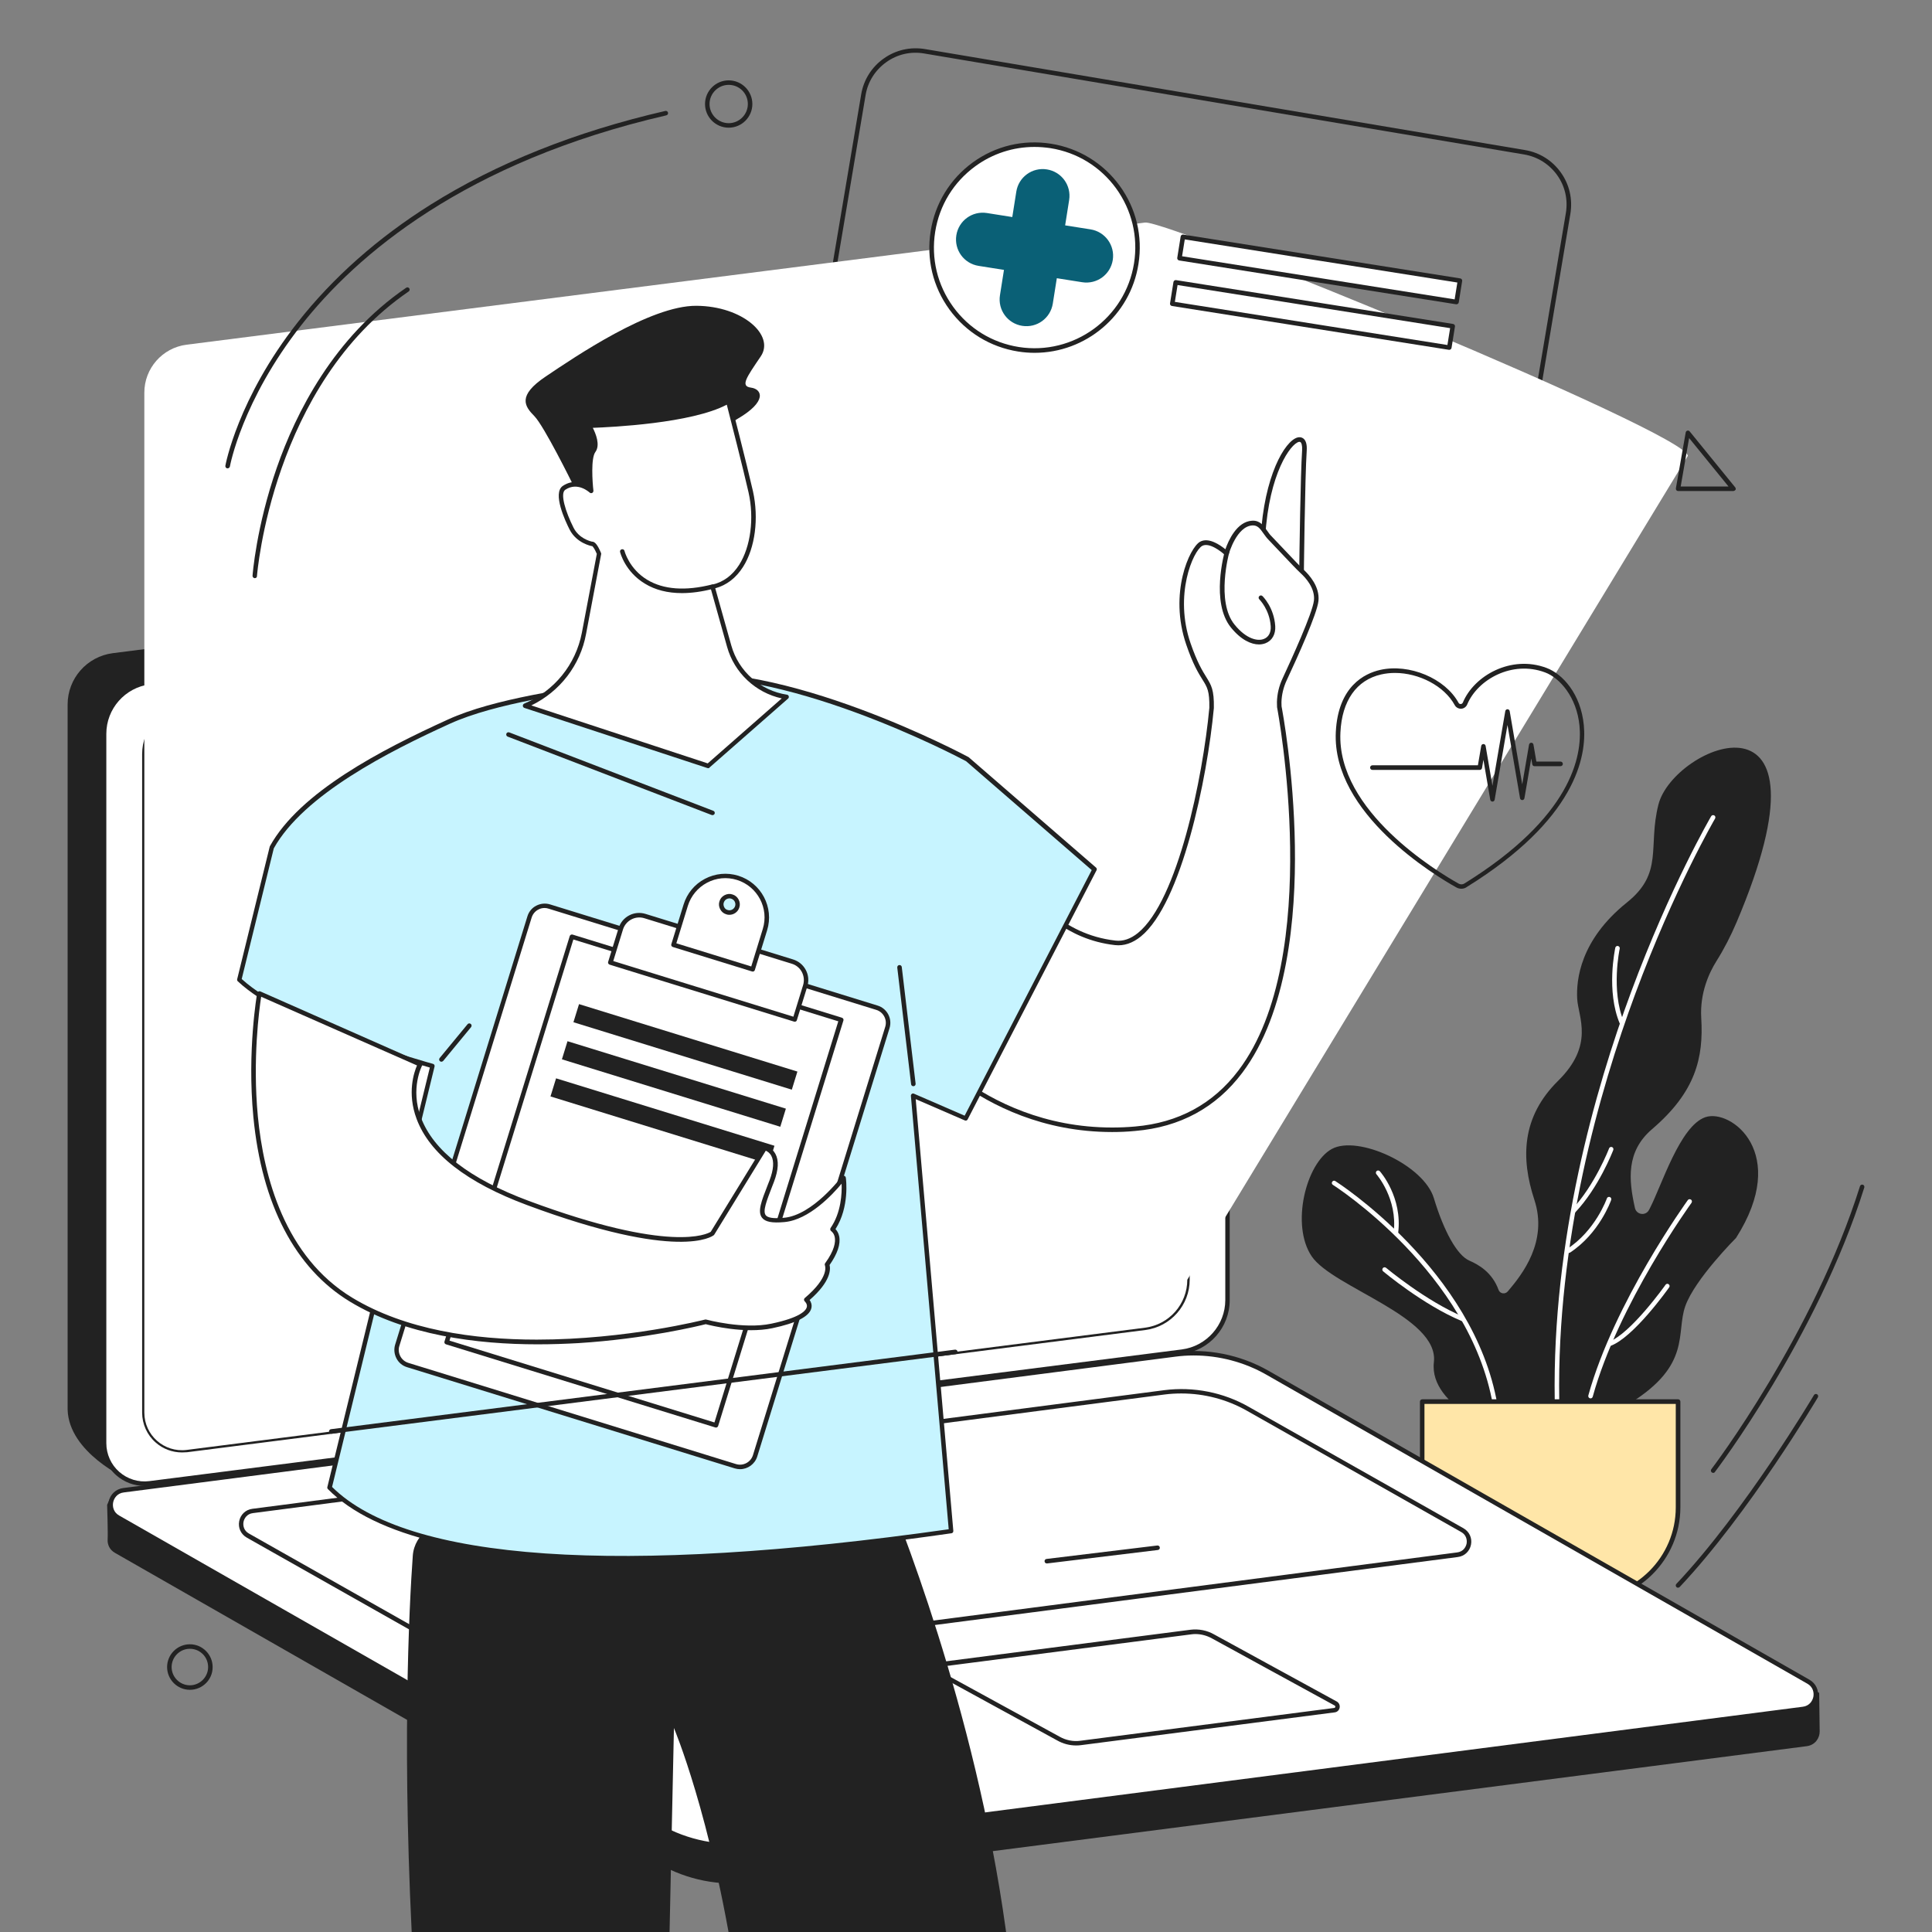 <?xml version="1.0" standalone="no"?>
<!DOCTYPE svg PUBLIC "-//W3C//DTD SVG 1.0//EN" "http://www.w3.org/TR/2001/REC-SVG-20010904/DTD/svg10.dtd">
<svg xmlns="http://www.w3.org/2000/svg" xmlns:xlink="http://www.w3.org/1999/xlink" id="body_1" width="400" height="400">

<rect width="100%" height="100%" fill="#808080" stroke="none"/>

<g transform="matrix(1 0 0 1 0 0)">
    <path d="M353.075 231.301C 347.822 233.108 344.043 245.42 341.572 250.195C 341.51 250.299 341.469 250.403 341.406 250.507C 340.721 251.794 338.832 251.524 338.499 250.112C 337.191 244.278 336.631 238.402 342.05 233.772C 351.082 226.048 352.722 218.989 352.224 210.767C 351.912 205.514 353.905 201.32 355.38 198.974C 356.999 196.399 358.369 193.7 359.553 190.918C 381.271 139.738 346.472 154.272 343.358 166.584C 341.136 175.367 344.5 180.703 336.838 186.848C 327.122 194.634 326.333 202.939 326.54 206.781C 326.769 210.622 330.153 216.311 322.595 223.764C 315.038 231.218 314.83 239.752 317.674 248.41C 320.519 257.068 315.162 263.857 312.193 267.345C 312.193 267.345 312.193 267.366 312.172 267.366C 311.612 268.03 310.553 267.864 310.262 267.055C 308.933 263.421 306.151 261.843 304.2 260.992C 301.687 259.891 298.947 254.971 296.87 248.078C 294.794 241.184 281.111 234.935 275.734 237.883C 270.377 240.831 267.2 253.663 271.581 260.12C 275.962 266.577 297.971 272.598 296.87 282.024C 295.77 291.451 311.986 297.036 311.986 297.036C 311.986 297.036 313.314 296.849 314.685 295.666C 318.941 298.219 325.294 300.711 328.886 295.873C 329.426 295.146 329.945 294.358 330.485 293.465C 331.98 293.382 334.222 292.551 337.586 290.454C 350.23 282.564 346.95 276.003 348.922 270.418C 350.895 264.833 359.428 256.3 359.428 256.3C 370.661 238.693 358.328 229.495 353.075 231.301z" stroke="none" fill="#222222" fill-rule="nonzero" />
    <path d="M322.368 290.309C 322.119 290.309 321.911 290.101 321.89 289.852C 321.35 256.777 330.195 225.675 337.691 205.41C 345.83 183.464 354.197 169.138 354.28 168.992C 354.405 168.764 354.695 168.702 354.924 168.826C 355.152 168.951 355.214 169.242 355.09 169.47C 355.007 169.615 346.681 183.879 338.563 205.763C 331.088 225.944 322.285 256.922 322.825 289.852C 322.845 290.08 322.638 290.288 322.368 290.309C 322.389 290.309 322.389 290.309 322.368 290.309z" stroke="none" fill="#FFFFFF" fill-rule="nonzero" />
    <path d="M309.557 291.326C 309.328 291.326 309.141 291.16 309.1 290.932C 304.324 263.483 276.253 245.482 275.963 245.316C 275.734 245.171 275.672 244.88 275.817 244.672C 275.963 244.444 276.253 244.382 276.461 244.527C 276.752 244.714 305.176 262.923 310.013 290.786C 310.055 291.035 309.889 291.285 309.64 291.326C 309.598 291.326 309.577 291.326 309.557 291.326z" stroke="none" fill="#FFFFFF" fill-rule="nonzero" />
    <path d="M329.302 289.52C 329.261 289.52 329.219 289.52 329.178 289.499C 328.928 289.437 328.783 289.167 328.845 288.918C 334.202 269.567 349.297 248.679 349.442 248.472C 349.587 248.264 349.878 248.223 350.106 248.368C 350.314 248.513 350.356 248.804 350.21 249.032C 350.065 249.24 335.053 269.982 329.759 289.167C 329.697 289.395 329.51 289.52 329.302 289.52z" stroke="none" fill="#FFFFFF" fill-rule="nonzero" />
    <path d="M325.772 251.213C 325.648 251.213 325.544 251.171 325.461 251.088C 325.274 250.901 325.274 250.61 325.44 250.424C 330.174 245.42 333.122 237.841 333.143 237.758C 333.226 237.509 333.517 237.405 333.745 237.488C 333.994 237.571 334.098 237.862 334.015 238.09C 333.891 238.402 330.984 245.918 326.105 251.046C 326.022 251.15 325.897 251.213 325.772 251.213z" stroke="none" fill="#FFFFFF" fill-rule="nonzero" />
    <path d="M324.735 259.414C 324.589 259.414 324.423 259.331 324.34 259.206C 324.195 258.998 324.257 258.708 324.485 258.562C 330.32 254.784 332.666 248.181 332.687 248.119C 332.77 247.87 333.04 247.745 333.289 247.828C 333.538 247.911 333.663 248.181 333.58 248.43C 333.476 248.721 331.088 255.406 325.005 259.372C 324.921 259.393 324.838 259.414 324.735 259.414z" stroke="none" fill="#FFFFFF" fill-rule="nonzero" />
    <path d="M333.289 278.702C 333.102 278.702 332.915 278.578 332.853 278.391C 332.77 278.142 332.894 277.872 333.123 277.789C 337.607 276.149 344.77 266.099 344.833 265.996C 344.978 265.788 345.269 265.726 345.476 265.892C 345.684 266.037 345.746 266.328 345.58 266.535C 345.29 266.951 338.189 276.937 333.413 278.661C 333.393 278.682 333.351 278.702 333.289 278.702z" stroke="none" fill="#FFFFFF" fill-rule="nonzero" />
    <path d="M289.022 255.656C 289.002 255.656 288.981 255.656 288.96 255.656C 288.711 255.614 288.524 255.386 288.545 255.136C 289.396 248.202 285.015 243.156 284.974 243.115C 284.808 242.928 284.828 242.617 285.015 242.451C 285.202 242.284 285.514 242.305 285.68 242.492C 285.867 242.7 290.372 247.89 289.479 255.24C 289.458 255.489 289.272 255.656 289.022 255.656z" stroke="none" fill="#FFFFFF" fill-rule="nonzero" />
    <path d="M302.788 273.533C 302.726 273.533 302.664 273.512 302.601 273.491C 294.753 270.231 286.448 263.297 286.365 263.213C 286.157 263.047 286.137 262.757 286.303 262.549C 286.469 262.341 286.759 262.321 286.967 262.487C 287.05 262.549 295.272 269.422 302.975 272.619C 303.224 272.723 303.328 272.993 303.224 273.221C 303.162 273.429 302.975 273.533 302.788 273.533z" stroke="none" fill="#FFFFFF" fill-rule="nonzero" />
    <path d="M335.78 212.179C 335.593 212.179 335.427 212.075 335.344 211.888C 332.52 205.14 334.368 196.586 334.431 196.212C 334.493 195.963 334.742 195.797 334.991 195.859C 335.24 195.922 335.406 196.171 335.344 196.42C 335.323 196.503 333.496 205.057 336.195 211.535C 336.299 211.763 336.175 212.054 335.946 212.158C 335.905 212.158 335.842 212.179 335.78 212.179z" stroke="none" fill="#FFFFFF" fill-rule="nonzero" />
    <path d="M328.326 331.191L313.543 331.191C 302.995 331.191 294.462 322.636 294.462 312.11L294.462 312.11L294.462 290.205L347.427 290.205L347.427 312.089C 347.406 322.636 338.873 331.191 328.326 331.191z" stroke="none" fill="#FFE6A8" fill-rule="nonzero" />
    <path d="M328.326 331.647L313.543 331.647C 302.767 331.647 293.985 322.865 293.985 312.089L293.985 312.089L293.985 290.184C 293.985 289.935 294.192 289.707 294.462 289.707L294.462 289.707L347.428 289.707C 347.677 289.707 347.905 289.914 347.905 290.184L347.905 290.184L347.905 312.089C 347.885 322.885 339.102 331.647 328.326 331.647zM294.919 290.662L294.919 312.089C 294.919 322.366 303.266 330.713 313.543 330.713L313.543 330.713L328.326 330.713C 338.604 330.713 346.95 322.366 346.95 312.089L346.95 312.089L346.95 290.662L294.919 290.662z" stroke="none" fill="#222222" fill-rule="nonzero" />
    <path d="M179.707 105.708C 179.603 105.708 179.52 105.687 179.437 105.625C 179.292 105.521 179.23 105.334 179.251 105.168L179.251 105.168L182.676 84.8L179.043 84.198C 176.032 83.7 173.375 82.038 171.61 79.547C 169.824 77.055 169.139 74.024 169.637 70.993L169.637 70.993L178.295 19.564C 178.794 16.553 180.455 13.895 182.946 12.131C 185.438 10.345 188.469 9.66 191.5 10.158L191.5 10.158L315.724 31.066C 318.734 31.564 321.392 33.225 323.157 35.717C 324.942 38.209 325.627 41.24 325.129 44.271L325.129 44.271L316.471 95.7C 315.952 98.711 314.312 101.369 311.82 103.133C 309.329 104.919 306.297 105.604 303.266 105.106L303.266 105.106L288.317 102.594C 288.068 102.552 287.881 102.303 287.922 102.054C 287.964 101.805 288.213 101.638 288.462 101.659L288.462 101.659L303.411 104.171C 306.193 104.649 308.976 104.005 311.26 102.365C 313.543 100.725 315.08 98.316 315.537 95.534L315.537 95.534L324.195 44.105C 324.651 41.323 324.029 38.541 322.388 36.257C 320.748 33.973 318.34 32.457 315.557 31.98L315.557 31.98L191.334 11.072C 188.552 10.594 185.77 11.238 183.486 12.878C 181.202 14.518 179.666 16.927 179.209 19.709L179.209 19.709L170.551 71.138C 170.094 73.92 170.717 76.703 172.357 78.986C 173.998 81.27 176.406 82.786 179.188 83.263L179.188 83.263L183.278 83.949C 183.528 83.99 183.714 84.239 183.673 84.489L183.673 84.489L180.33 104.379L210.104 88.558C 210.187 88.516 210.291 88.496 210.395 88.516L210.395 88.516L248.079 94.87C 248.328 94.911 248.515 95.16 248.473 95.41C 248.432 95.659 248.183 95.825 247.933 95.804L247.933 95.804L210.415 89.492L179.936 105.687C 179.853 105.687 179.79 105.708 179.707 105.708z" stroke="none" fill="#222222" fill-rule="nonzero" />
    <path d="M240.811 277.311C 246.168 276.626 250.175 272.079 250.175 266.681L250.175 266.681L250.881 119.411L248.244 113.743C 248.244 113.743 243.469 110.566 240.978 109.134C 239.483 108.283 237.676 107.888 235.808 108.116L235.808 108.116L23.364 135.232C 18.007 135.918 14 140.465 14 145.863L14 145.863L14 291.845C 14.249 300.794 26.291 306.192 26.291 306.192L26.291 306.192L240.811 277.311z" stroke="none" fill="#222222" fill-rule="nonzero" />
    <path d="M30.984 307.106L244.736 279.845C 250.113 279.159 254.162 274.571 254.162 269.152L254.162 269.152L254.162 122.277C 254.162 117.231 249.739 113.328 244.736 113.972L244.736 113.972L30.963 141.233C 25.586 141.918 21.537 146.507 21.537 151.926L21.537 151.926L21.537 298.801C 21.558 303.846 25.98 307.75 30.984 307.106z" stroke="none" fill="#FFFFFF" fill-rule="nonzero" />
    <path d="M29.925 307.646C 27.786 307.646 25.71 306.878 24.07 305.445C 22.16 303.763 21.08 301.355 21.08 298.801L21.08 298.801L21.08 151.926C 21.08 146.278 25.295 141.482 30.901 140.776L30.901 140.776L244.652 113.515C 247.165 113.183 249.719 113.972 251.608 115.653C 253.518 117.335 254.598 119.744 254.598 122.298L254.598 122.298L254.598 269.173C 254.598 274.82 250.383 279.616 244.777 280.322L244.777 280.322L31.046 307.563C 30.672 307.604 30.299 307.646 29.925 307.646zM245.774 114.366C 245.441 114.366 245.109 114.387 244.777 114.428L244.777 114.428L31.025 141.69C 25.897 142.354 22.014 146.735 22.014 151.926L22.014 151.926L22.014 298.801C 22.014 301.064 22.99 303.244 24.693 304.739C 26.395 306.234 28.659 306.94 30.922 306.649L30.922 306.649L244.673 279.388C 249.802 278.723 253.684 274.342 253.684 269.152L253.684 269.152L253.684 122.277C 253.684 120.014 252.708 117.834 251.006 116.339C 249.552 115.072 247.684 114.366 245.774 114.366z" stroke="none" fill="#222222" fill-rule="nonzero" />
    <path d="M38.645 300.192L237.074 274.882C 242.078 274.239 245.815 269.982 245.815 264.958L245.815 264.958L245.815 128.609C 245.815 123.917 241.704 120.304 237.053 120.886L237.053 120.886L38.624 146.195C 33.621 146.839 29.883 151.095 29.883 156.12L29.883 156.12L29.883 292.468C 29.883 297.161 33.994 300.773 38.645 300.192z" stroke="none" fill="#FFFFFF" fill-rule="nonzero" />
    <path d="M37.669 300.711C 35.676 300.711 33.724 299.984 32.23 298.655C 30.444 297.098 29.427 294.835 29.427 292.468L29.427 292.468L29.427 156.12C 29.427 150.867 33.351 146.403 38.583 145.718L38.583 145.718L237.012 120.408C 239.358 120.117 241.725 120.844 243.51 122.401C 245.296 123.958 246.313 126.222 246.313 128.588L246.313 128.588L246.313 264.958C 246.313 270.211 242.389 274.675 237.157 275.36L237.157 275.36L38.728 300.669C 38.355 300.69 38.002 300.711 37.669 300.711zM238.05 121.301C 237.738 121.301 237.427 121.322 237.115 121.363L237.115 121.363L38.687 146.652C 33.932 147.254 30.361 151.324 30.361 156.12L30.361 156.12L30.361 292.468C 30.361 294.565 31.274 296.558 32.832 297.95C 34.41 299.341 36.507 299.984 38.583 299.714L38.583 299.714L237.012 274.405C 241.766 273.803 245.338 269.733 245.338 264.937L245.338 264.937L245.338 128.609C 245.338 126.512 244.424 124.519 242.867 123.128C 241.538 121.944 239.815 121.301 238.05 121.301z" stroke="none" fill="#222222" fill-rule="nonzero" />
    <path d="M155.581 389.7L374.087 361.525C 375.79 361.297 376.766 359.864 376.745 358.452C 376.724 357.456 376.641 350.5 376.641 350.5L376.641 350.5L261.097 284.454C 255.304 281.153 247.809 279.866 241.206 280.717L241.206 280.717L25.461 308.539C 24.153 308.705 23.053 309.556 22.534 310.76L22.534 310.76L22.181 311.57C 22.181 311.57 22.368 317.363 22.285 318.733C 22.222 319.792 22.7 320.893 23.821 321.515L23.821 321.515L136.479 385.921C 142.272 389.223 148.979 390.551 155.581 389.7z" stroke="none" fill="#222222" fill-rule="nonzero" />
    <path d="M155.581 381.956L373.298 353.822C 376.184 353.448 376.952 349.628 374.419 348.175L374.419 348.175L262.384 284.184C 256.591 280.883 249.885 279.554 243.282 280.385L243.282 280.385L25.565 308.539C 22.679 308.912 21.911 312.733 24.444 314.186L24.444 314.186L136.479 378.177C 142.272 381.478 148.978 382.807 155.581 381.956z" stroke="none" fill="#FFFFFF" fill-rule="nonzero" />
    <path d="M151.74 382.682C 146.341 382.682 140.943 381.27 136.251 378.592L136.251 378.592L24.215 314.601C 22.886 313.833 22.222 312.38 22.513 310.885C 22.803 309.39 23.987 308.29 25.503 308.082L25.503 308.082L243.22 279.948C 249.885 279.097 256.778 280.468 262.612 283.79L262.612 283.79L374.648 347.78C 375.976 348.548 376.641 350.002 376.35 351.497C 376.059 352.992 374.876 354.092 373.36 354.3L373.36 354.3L155.643 382.433C 154.356 382.599 153.048 382.682 151.74 382.682zM247.144 280.634C 245.878 280.634 244.611 280.717 243.344 280.883L243.344 280.883L25.627 308.995C 24.278 309.162 23.613 310.158 23.426 311.051C 23.26 311.923 23.489 313.106 24.672 313.771L24.672 313.771L136.707 377.761C 142.376 381 149.061 382.329 155.518 381.499L155.518 381.499L373.236 353.365C 374.585 353.199 375.25 352.203 375.437 351.31C 375.603 350.438 375.374 349.254 374.191 348.59L374.191 348.59L262.155 284.599C 257.608 282.004 252.376 280.634 247.144 280.634z" stroke="none" fill="#222222" fill-rule="nonzero" />
    <path d="M109.488 347.137C 104.609 347.137 99.729 345.87 95.473 343.441L95.473 343.441L51.083 318.339C 49.858 317.633 49.255 316.304 49.525 314.934C 49.795 313.563 50.875 312.546 52.266 312.38L52.266 312.38L241.061 287.818C 247.103 287.049 253.332 288.274 258.605 291.306L258.605 291.306L302.996 316.408C 304.221 317.114 304.823 318.443 304.553 319.813C 304.283 321.183 303.204 322.201 301.812 322.367L301.812 322.367L113.018 346.908C 111.834 347.054 110.651 347.137 109.488 347.137zM244.591 288.503C 243.449 288.503 242.307 288.565 241.165 288.71L241.165 288.71L52.37 313.273C 51.166 313.418 50.584 314.311 50.418 315.079C 50.273 315.847 50.48 316.906 51.519 317.488L51.519 317.488L95.93 342.61C 101.037 345.538 107.059 346.721 112.893 345.974L112.893 345.974L301.688 321.412C 302.892 321.266 303.473 320.374 303.64 319.605C 303.785 318.837 303.577 317.778 302.539 317.197L302.539 317.197L258.149 292.074C 254.017 289.728 249.324 288.503 244.591 288.503z" stroke="none" fill="#222222" fill-rule="nonzero" />
    <path d="M222.811 361.38C 221.44 361.38 220.091 361.027 218.887 360.342L218.887 360.342L193.494 346.451C 193.037 346.181 192.809 345.683 192.912 345.164C 193.016 344.645 193.411 344.271 193.93 344.209L193.93 344.209L246.48 337.42C 248.162 337.212 249.906 337.544 251.38 338.395L251.38 338.395L276.773 352.286C 277.23 352.556 277.458 353.054 277.354 353.573C 277.25 354.092 276.856 354.466 276.337 354.528L276.337 354.528L223.787 361.317C 223.475 361.359 223.143 361.38 222.811 361.38zM247.497 338.312C 247.207 338.312 246.916 338.333 246.625 338.375L246.625 338.375L194.075 345.164C 193.909 345.185 193.868 345.309 193.847 345.372C 193.826 345.434 193.826 345.559 193.971 345.662L193.971 345.662L219.364 359.553C 220.672 360.3 222.209 360.611 223.683 360.404L223.683 360.404L276.233 353.614C 276.399 353.594 276.441 353.469 276.461 353.407C 276.482 353.345 276.482 353.22 276.337 353.116L276.337 353.116L250.944 339.226C 249.906 338.645 248.702 338.312 247.497 338.312z" stroke="none" fill="#222222" fill-rule="nonzero" />
    <path d="M100.436 314.56C 100.207 314.56 100 314.394 99.979 314.145C 99.937 313.895 100.124 313.646 100.394 313.625L100.394 313.625L179.375 304.033C 179.625 303.992 179.874 304.178 179.894 304.448C 179.936 304.698 179.749 304.947 179.479 304.967L179.479 304.967L100.498 314.56C 100.477 314.56 100.456 314.56 100.436 314.56z" stroke="none" fill="#222222" fill-rule="nonzero" />
    <path d="M134.964 322.304C 134.736 322.304 134.528 322.138 134.507 321.889C 134.466 321.64 134.653 321.391 134.922 321.37L134.922 321.37L157.844 318.588C 158.094 318.567 158.343 318.733 158.364 319.003C 158.405 319.252 158.218 319.501 157.948 319.522L157.948 319.522L135.026 322.304C 135.006 322.304 134.985 322.304 134.964 322.304z" stroke="none" fill="#222222" fill-rule="nonzero" />
    <path d="M216.727 323.695C 216.499 323.695 216.291 323.529 216.27 323.28C 216.229 323.031 216.416 322.782 216.685 322.761L216.685 322.761L239.607 319.979C 239.857 319.958 240.106 320.124 240.126 320.394C 240.168 320.643 239.981 320.892 239.711 320.913L239.711 320.913L216.789 323.695C 216.768 323.695 216.748 323.695 216.727 323.695z" stroke="none" fill="#222222" fill-rule="nonzero" />
    <path d="M38.645 300.192L237.074 274.882C 242.078 274.239 245.815 269.982 245.815 264.958L245.815 264.958L349.441 94.392C 349.441 89.7 241.704 45.496 237.074 46.078L237.074 46.078L38.624 71.367C 33.62 72.01 29.883 76.267 29.883 81.291L29.883 81.291L29.883 292.468C 29.883 297.161 33.994 300.773 38.645 300.192z" stroke="none" fill="#FFFFFF" fill-rule="nonzero" />
	<g>
        <path d="M138.451 408.116L139.531 357.767C 139.531 357.767 147.172 375.727 152.196 408.116L152.196 408.116L209.294 408.116C 204.248 361.442 187.887 319.086 183.216 307.708C 182.406 305.756 180.807 304.261 178.793 303.639C 167.644 300.13 128.755 290.911 88.725 316.594C 86.835 317.799 85.631 319.833 85.465 322.076C 84.738 332.187 83.057 363.601 85.673 408.116L85.673 408.116L138.451 408.116z" stroke="none" fill="#222222" fill-rule="nonzero" />
        <path d="M269.443 119.682C 269.443 119.682 269.671 98.898 270.045 93.292C 270.46 86.897 261.719 94.164 261.387 113.764L261.387 113.764L269.443 119.682z" stroke="none" fill="#FFFFFF" fill-rule="nonzero" />
        <path d="M269.443 120.138C 269.339 120.138 269.256 120.118 269.173 120.055L269.173 120.055L261.117 114.117C 260.992 114.034 260.93 113.889 260.93 113.723C 261.159 100.435 265.27 92.316 268.135 90.78C 268.903 90.365 269.443 90.531 269.754 90.718C 270.356 91.112 270.626 91.963 270.543 93.272C 270.17 98.815 269.941 119.432 269.941 119.64C 269.941 119.806 269.837 119.972 269.692 120.055C 269.588 120.138 269.526 120.138 269.443 120.138zM261.864 113.515L268.986 118.768C 269.028 114.699 269.256 98.151 269.588 93.251C 269.65 92.192 269.443 91.673 269.235 91.528C 269.048 91.403 268.737 91.528 268.571 91.631C 266.578 92.69 262.155 99.666 261.864 113.515z" stroke="none" fill="#222222" fill-rule="nonzero" />
        <path d="M265.955 140.693C 267.99 136.354 272.204 127.073 272.495 124.395C 272.806 121.654 270.626 119.308 269.651 118.394C 269.069 117.854 268.529 117.294 267.99 116.733L267.99 116.733L262.944 111.418C 261.678 110.152 261.2 108.221 259.269 108.324C 255.615 108.511 253.933 114.595 253.933 114.595C 253.933 114.595 250.715 111.501 248.68 112.622C 246.646 113.743 242.493 123.045 246.043 133.385C 249.199 142.541 250.943 140.133 250.84 146.611C 249.386 162.183 242.597 196.566 230.887 195.237C 219.177 193.929 213.467 185.167 213.467 185.167L213.467 185.167L186.496 211.432C 186.496 211.432 202.899 236.451 235.018 233.731C 281.07 229.828 264.834 146.382 264.834 146.362C 264.813 145.967 264.813 145.656 264.813 145.448C 264.875 143.766 265.27 142.168 265.955 140.693z" stroke="none" fill="#FFFFFF" fill-rule="nonzero" />
        <path d="M230.264 234.375C 215.938 234.375 205.183 228.852 198.456 223.952C 190.358 218.055 186.164 211.723 186.123 211.66C 185.998 211.473 186.019 211.224 186.185 211.058L186.185 211.058L213.156 184.793C 213.259 184.69 213.384 184.648 213.529 184.669C 213.675 184.69 213.799 184.752 213.861 184.876C 213.924 184.96 219.592 193.472 230.949 194.739C 232.527 194.926 234.084 194.386 235.6 193.161C 243.822 186.475 249.033 161.02 250.383 146.528C 250.425 143.06 249.968 142.313 248.95 140.693C 248.12 139.365 246.999 137.558 245.608 133.489C 241.933 122.796 246.314 113.349 248.452 112.166C 250.238 111.169 252.625 112.851 253.705 113.723C 254.286 112.041 256.03 107.972 259.249 107.805C 260.847 107.722 261.595 108.802 262.322 109.84C 262.612 110.255 262.903 110.691 263.277 111.044L263.277 111.044L268.343 116.38C 268.862 116.92 269.402 117.481 269.983 118.021C 270.98 118.955 273.284 121.426 272.973 124.416C 272.682 127.094 268.716 135.877 266.391 140.86C 265.727 142.292 265.353 143.829 265.311 145.386C 265.311 145.593 265.311 145.884 265.332 146.237C 265.498 147.151 267.865 159.65 268.094 175.139C 268.322 189.693 266.599 209.667 257.172 222.145C 251.753 229.329 244.32 233.357 235.081 234.146C 233.42 234.312 231.821 234.375 230.264 234.375zM187.119 211.473C 188.074 212.823 192.102 218.18 199.037 223.225C 205.66 228.042 216.208 233.44 230.264 233.44C 231.8 233.44 233.378 233.378 234.998 233.233C 243.967 232.464 251.172 228.561 256.425 221.606C 274.177 198.123 264.502 146.922 264.398 146.403C 264.398 146.382 264.398 146.362 264.398 146.32C 264.377 145.905 264.377 145.593 264.377 145.365C 264.419 143.663 264.813 142.022 265.54 140.465C 267.388 136.479 271.748 126.949 272.038 124.312C 272.308 121.758 270.253 119.557 269.339 118.727C 268.737 118.166 268.177 117.585 267.658 117.045L267.658 117.045L262.612 111.73C 262.218 111.335 261.886 110.858 261.574 110.422C 260.847 109.363 260.328 108.74 259.311 108.781C 256.03 108.947 254.432 114.636 254.411 114.699C 254.369 114.865 254.245 114.989 254.079 115.031C 253.913 115.072 253.747 115.031 253.622 114.927C 252.791 114.138 250.341 112.249 248.909 113.017C 247.019 114.076 243.033 123.17 246.5 133.198C 247.871 137.164 248.971 138.929 249.76 140.195C 250.798 141.877 251.38 142.811 251.317 146.59C 249.947 161.249 244.632 187.036 236.202 193.887C 234.479 195.279 232.693 195.881 230.845 195.673C 220.609 194.531 214.817 187.7 213.425 185.852L213.425 185.852L187.119 211.473z" stroke="none" fill="#222222" fill-rule="nonzero" />
        <path d="M260.661 133.426C 259.062 133.426 256.965 132.513 254.868 129.938C 250.632 124.748 253.477 114.491 253.601 114.055C 253.664 113.806 253.934 113.66 254.183 113.723C 254.432 113.785 254.577 114.055 254.515 114.304C 254.494 114.408 251.691 124.54 255.615 129.336C 258.045 132.326 260.412 132.804 261.678 132.285C 262.654 131.911 263.173 130.935 263.09 129.668C 262.862 126.201 260.744 124.104 260.723 124.083C 260.536 123.896 260.536 123.606 260.723 123.419C 260.91 123.232 261.201 123.232 261.387 123.419C 261.491 123.523 263.775 125.786 264.024 129.627C 264.128 131.309 263.381 132.637 262.01 133.177C 261.616 133.323 261.159 133.426 260.661 133.426z" stroke="none" fill="#222222" fill-rule="nonzero" />
        <path d="M199.95 231.571L226.63 179.997L200.303 157.179C 200.303 157.179 161.892 136.395 137.164 140.216C 124.685 142.147 104.359 144.244 93.022 149.393C 81.001 154.853 62.709 163.885 56.293 175.45L56.293 175.45L49.566 202.836C 60.093 212.698 89.576 220.713 89.576 220.713L89.576 220.713L68.232 307.999C 91.382 331.419 172.71 320.456 196.919 317.01L196.919 317.01L189.05 226.838L199.95 231.571z" stroke="none" fill="#C7F4FF" fill-rule="nonzero" />
        <path d="M129.274 323.052C 98.42 323.052 77.575 318.11 67.899 308.31C 67.775 308.186 67.733 308.02 67.775 307.874L67.775 307.874L88.994 221.024C 85.153 219.944 59.158 212.449 49.234 203.168C 49.109 203.044 49.068 202.878 49.109 202.711L49.109 202.711L55.836 175.325C 55.836 175.284 55.857 175.242 55.878 175.201C 62.086 163.989 78.883 155.269 92.814 148.936C 102.22 144.659 117.564 142.5 129.876 140.756C 132.45 140.382 134.9 140.05 137.081 139.717C 161.684 135.939 200.137 156.535 200.51 156.743C 200.531 156.764 200.573 156.784 200.594 156.805L200.594 156.805L226.921 179.623C 227.087 179.769 227.128 179.997 227.024 180.184L227.024 180.184L200.344 231.758C 200.241 231.987 199.971 232.07 199.742 231.966L199.742 231.966L189.589 227.564L197.375 316.948C 197.396 317.197 197.23 317.425 196.981 317.446C 170.841 321.204 148.168 323.052 129.274 323.052zM68.751 307.854C 84.281 323.239 128.402 326.27 196.42 316.615L196.42 316.615L188.593 226.9C 188.572 226.734 188.655 226.568 188.78 226.485C 188.904 226.381 189.091 226.36 189.236 226.443L189.236 226.443L199.721 230.99L226.028 180.142L200.012 157.594C 198.496 156.784 161.124 137.018 137.205 140.693C 135.004 141.026 132.575 141.378 129.98 141.731C 117.73 143.455 102.469 145.614 93.168 149.829C 80.461 155.601 62.875 164.55 56.688 175.637L56.688 175.637L50.043 202.691C 60.549 212.283 89.347 220.194 89.638 220.256C 89.887 220.318 90.032 220.567 89.97 220.816L89.97 220.816L68.751 307.854z" stroke="none" fill="#222222" fill-rule="nonzero" />
        <path d="M147.524 168.764C 147.462 168.764 147.42 168.764 147.358 168.744L147.358 168.744L105.106 152.507C 104.857 152.424 104.753 152.134 104.836 151.905C 104.919 151.656 105.21 151.552 105.438 151.635L105.438 151.635L147.69 167.872C 147.939 167.955 148.043 168.245 147.96 168.474C 147.877 168.64 147.711 168.764 147.524 168.764z" stroke="none" fill="#222222" fill-rule="nonzero" />
        <path d="M181.555 208.629L113.723 187.679C 112 187.139 110.173 188.115 109.633 189.838L109.633 189.838L82.247 278.516C 81.707 280.239 82.683 282.066 84.406 282.606L84.406 282.606L152.238 303.555C 153.961 304.095 155.788 303.119 156.328 301.396L156.328 301.396L183.714 212.719C 184.254 210.996 183.299 209.148 181.555 208.629z" stroke="none" fill="#FFFFFF" fill-rule="nonzero" />
        <path d="M153.214 304.179C 152.84 304.179 152.487 304.116 152.113 304.012L152.113 304.012L84.281 283.063C 83.326 282.772 82.537 282.129 82.081 281.236C 81.624 280.343 81.52 279.346 81.811 278.391L81.811 278.391L109.197 189.714C 109.487 188.759 110.131 187.97 111.024 187.513C 111.917 187.056 112.913 186.953 113.868 187.243L113.868 187.243L181.7 208.193C 183.672 208.795 184.773 210.892 184.171 212.864L184.171 212.864L156.785 301.542C 156.286 303.14 154.812 304.179 153.214 304.179zM112.747 187.991C 112.29 187.991 111.854 188.094 111.439 188.323C 110.775 188.676 110.297 189.257 110.069 189.984L110.069 189.984L82.683 278.661C 82.454 279.367 82.537 280.135 82.89 280.8C 83.243 281.464 83.825 281.942 84.551 282.17L84.551 282.17L152.383 303.12C 153.857 303.576 155.435 302.746 155.892 301.272L155.892 301.272L183.278 212.594C 183.735 211.12 182.904 209.542 181.43 209.086L181.43 209.086L113.598 188.136C 113.308 188.032 113.038 187.991 112.747 187.991z" stroke="none" fill="#222222" fill-rule="nonzero" />
        <path d="M174.18 211.152L118.413 193.929L92.483 277.886L148.25 295.109L174.18 211.152z" stroke="none" fill="#FFFFFF" fill-rule="nonzero" />
        <path d="M148.251 295.562C 148.21 295.562 148.168 295.562 148.106 295.541L148.106 295.541L92.338 278.329C 92.088 278.246 91.943 277.997 92.026 277.748L92.026 277.748L117.959 193.804C 118 193.68 118.083 193.576 118.187 193.534C 118.291 193.472 118.415 193.472 118.54 193.493L118.54 193.493L174.309 210.705C 174.558 210.788 174.703 211.037 174.62 211.286L174.62 211.286L148.687 295.23C 148.625 295.417 148.438 295.562 148.251 295.562zM93.064 277.561L147.919 294.503L173.561 211.452L118.706 194.51L93.064 277.561z" stroke="none" fill="#222222" fill-rule="nonzero" />
        <path d="M164.073 199.078L133.531 189.652C 131.413 189.008 129.171 190.191 128.527 192.288L128.527 192.288L126.368 199.265L164.55 211.058L166.71 204.082C 167.374 201.985 166.191 199.742 164.073 199.078z" stroke="none" fill="#FFFFFF" fill-rule="nonzero" />
        <path d="M164.55 211.535C 164.509 211.535 164.467 211.535 164.405 211.515L164.405 211.515L126.223 199.721C 125.973 199.638 125.828 199.389 125.911 199.14L125.911 199.14L128.07 192.164C 128.423 191.022 129.192 190.088 130.251 189.527C 131.309 188.966 132.514 188.863 133.656 189.215L133.656 189.215L164.198 198.642C 165.339 198.995 166.274 199.763 166.834 200.822C 167.395 201.881 167.499 203.085 167.146 204.227L167.146 204.227L164.987 211.203C 164.945 211.411 164.758 211.535 164.55 211.535zM126.97 198.974L164.26 210.497L166.274 203.957C 166.544 203.064 166.461 202.109 166.025 201.258C 165.589 200.427 164.841 199.804 163.948 199.535L163.948 199.535L133.406 190.108C 131.538 189.527 129.565 190.586 128.984 192.434L128.984 192.434L126.97 198.974z" stroke="none" fill="#222222" fill-rule="nonzero" />
        <path d="M152.715 181.741C 148.189 180.35 143.372 182.883 141.981 187.409L141.981 187.409L139.448 195.61L155.851 200.676L158.384 192.475C 159.775 187.949 157.242 183.132 152.715 181.741zM150.514 188.863C 149.622 188.593 149.123 187.638 149.393 186.745C 149.663 185.852 150.618 185.354 151.511 185.624C 152.404 185.893 152.902 186.849 152.632 187.741C 152.362 188.634 151.407 189.132 150.514 188.863z" stroke="none" fill="#FFFFFF" fill-rule="nonzero" />
        <path d="M155.851 201.154C 155.809 201.154 155.768 201.154 155.705 201.133L155.705 201.133L139.303 196.067C 139.054 195.984 138.908 195.735 138.991 195.486L138.991 195.486L141.525 187.285C 142.23 184.98 143.808 183.07 145.947 181.949C 148.086 180.827 150.536 180.599 152.84 181.305C 157.616 182.779 160.294 187.866 158.82 192.621L158.82 192.621L156.287 200.822C 156.225 201.03 156.058 201.154 155.851 201.154zM140.03 195.299L155.539 200.095L157.927 192.33C 159.256 188.053 156.847 183.506 152.57 182.177C 150.494 181.533 148.293 181.741 146.383 182.758C 144.473 183.776 143.061 185.478 142.417 187.534L142.417 187.534L140.03 195.299zM151.013 189.402C 150.805 189.402 150.598 189.382 150.369 189.299C 149.809 189.133 149.373 188.759 149.103 188.24C 148.833 187.721 148.771 187.139 148.958 186.599C 149.124 186.039 149.497 185.603 150.016 185.333C 150.536 185.063 151.117 185.001 151.657 185.188C 152.217 185.354 152.653 185.727 152.923 186.247C 153.193 186.766 153.255 187.347 153.069 187.887C 152.799 188.8 151.927 189.402 151.013 189.402zM150.66 188.406C 151.304 188.613 151.989 188.24 152.197 187.596C 152.3 187.285 152.259 186.952 152.113 186.662C 151.968 186.371 151.698 186.163 151.387 186.06C 151.075 185.956 150.743 185.997 150.452 186.143C 150.162 186.288 149.954 186.558 149.85 186.869C 149.747 187.181 149.788 187.513 149.933 187.804C 150.079 188.115 150.328 188.323 150.66 188.406z" stroke="none" fill="#222222" fill-rule="nonzero" />
        <path d="M165.095 221.857L119.882 207.893L118.724 211.642L163.937 225.606L165.095 221.857z" stroke="none" fill="#222222" fill-rule="nonzero" />
        <path d="M162.709 229.535L117.497 215.571L116.339 219.32L161.551 233.284L162.709 229.535z" stroke="none" fill="#222222" fill-rule="nonzero" />
        <path d="M160.342 237.219L115.129 223.256L113.971 227.005L159.184 240.969L160.342 237.219z" stroke="none" fill="#222222" fill-rule="nonzero" />
        <path d="M53.699 205.701L86.981 220.401C 86.981 220.401 77.742 237.364 109.322 249.095C 140.922 260.847 147.504 255.386 147.504 255.386L147.504 255.386L158.363 237.717C 158.363 237.717 162.142 238.444 159.796 244.548C 157.45 250.632 156.121 253.165 162.37 252.604C 168.599 252.043 174.641 243.884 174.641 243.884C 174.641 243.884 175.492 250.009 172.357 254.556C 172.357 254.556 175.222 256.3 171.215 261.843C 171.215 261.843 172.544 264.397 166.938 269.131C 166.938 269.131 170.655 272.266 159.796 274.55C 153.795 275.817 146.092 273.699 146.092 273.699C 146.092 273.699 100.082 285.72 72.696 269.131C 45.29 252.5 53.699 205.701 53.699 205.701z" stroke="none" fill="#FFFFFF" fill-rule="nonzero" />
        <path d="M111.315 278.329C 98.816 278.329 83.97 276.481 72.447 269.484C 61.111 262.612 54.197 249.386 52.453 231.219C 51.144 217.536 53.221 205.743 53.241 205.618C 53.262 205.473 53.366 205.348 53.491 205.286C 53.615 205.224 53.761 205.203 53.906 205.265L53.906 205.265L87.188 219.965C 87.313 220.028 87.396 220.111 87.438 220.235C 87.479 220.36 87.458 220.505 87.396 220.609C 87.375 220.65 84.884 225.364 87.147 231.364C 89.742 238.278 97.258 244.091 109.488 248.638C 138.825 259.539 146.466 255.469 147.151 255.033L147.151 255.033L157.948 237.447C 158.051 237.281 158.238 237.198 158.446 237.24C 158.508 237.261 159.775 237.51 160.522 238.859C 161.29 240.25 161.187 242.202 160.231 244.714L160.231 244.714L159.858 245.669C 158.716 248.618 157.885 250.736 158.529 251.587C 158.944 252.147 160.19 252.334 162.328 252.127C 168.287 251.587 174.205 243.676 174.267 243.593C 174.371 243.448 174.578 243.365 174.765 243.427C 174.952 243.469 175.077 243.635 175.118 243.822C 175.16 244.071 175.928 249.884 172.98 254.473C 173.25 254.763 173.603 255.241 173.748 255.988C 174.059 257.587 173.395 259.56 171.755 261.906C 171.962 262.736 172.087 265.269 167.623 269.152C 167.893 269.526 168.163 270.128 167.976 270.875C 167.54 272.578 164.841 273.948 159.92 274.986C 154.231 276.191 147.151 274.426 146.113 274.156C 144.826 274.488 133.697 277.208 119.723 278.08C 117.087 278.225 114.263 278.329 111.315 278.329zM54.072 206.366C 53.677 208.899 52.266 219.322 53.387 231.136C 54.591 243.593 58.951 260.203 72.924 268.674C 83.97 275.36 98.172 277.353 111.128 277.353C 129.731 277.353 145.698 273.263 145.968 273.201C 146.051 273.18 146.134 273.18 146.217 273.201C 146.3 273.221 153.878 275.277 159.692 274.052C 165.651 272.806 166.855 271.353 167.042 270.626C 167.208 269.962 166.626 269.463 166.626 269.443C 166.523 269.36 166.46 269.214 166.46 269.09C 166.46 268.944 166.523 268.82 166.626 268.737C 171.796 264.377 170.8 262.051 170.8 262.01C 170.737 261.864 170.737 261.657 170.841 261.532C 172.814 258.812 173 257.13 172.834 256.175C 172.668 255.283 172.128 254.93 172.108 254.909C 172.004 254.847 171.921 254.722 171.9 254.597C 171.879 254.473 171.9 254.348 171.962 254.244C 174.163 251.068 174.329 247.019 174.246 245.067C 172.419 247.268 167.519 252.563 162.391 253.019C 159.816 253.248 158.425 252.978 157.761 252.106C 156.806 250.839 157.615 248.742 158.965 245.296L158.965 245.296L159.339 244.341C 160.169 242.161 160.294 240.416 159.692 239.295C 159.359 238.672 158.861 238.382 158.55 238.236L158.55 238.236L147.898 255.594C 147.878 255.636 147.836 255.677 147.795 255.719C 147.525 255.947 140.632 261.221 109.155 249.511C 96.635 244.86 88.933 238.859 86.254 231.655C 84.24 226.277 85.735 221.979 86.337 220.588L86.337 220.588L54.072 206.366z" stroke="none" fill="#222222" fill-rule="nonzero" />
        <path d="M189.091 224.886C 188.863 224.886 188.655 224.72 188.634 224.471L188.634 224.471L185.769 200.324C 185.748 200.075 185.914 199.825 186.184 199.805C 186.433 199.784 186.683 199.95 186.703 200.22L186.703 200.22L189.569 224.367C 189.589 224.616 189.423 224.865 189.153 224.886C 189.133 224.886 189.112 224.886 189.091 224.886z" stroke="none" fill="#222222" fill-rule="nonzero" />
        <path d="M91.383 219.82C 91.279 219.82 91.175 219.778 91.092 219.716C 90.884 219.55 90.864 219.259 91.03 219.052L91.03 219.052L96.802 212.055C 96.968 211.847 97.258 211.826 97.466 211.992C 97.674 212.158 97.695 212.449 97.528 212.657L97.528 212.657L91.756 219.654C 91.653 219.758 91.507 219.82 91.383 219.82z" stroke="none" fill="#222222" fill-rule="nonzero" />
        <path d="M118.436 99.957C 118.436 99.957 112.664 88.247 110.65 86.17C 108.615 84.115 107.037 81.935 113.017 77.928C 118.997 73.92 134.61 63.248 144.182 63.311C 153.753 63.373 160.46 69.415 157.511 73.775C 154.563 78.135 153.214 79.962 155.477 80.253C 157.74 80.544 159.006 83.077 152.57 86.793C 146.134 90.551 123.71 106.725 118.436 99.957z" stroke="none" fill="#222222" fill-rule="nonzero" />
        <path d="M150.972 133.779L147.546 121.488C 155 119.847 157.221 109.715 155.456 101.825C 154.169 96.095 150.785 83.056 150.785 83.056C 142.999 87.624 121.966 88.101 121.966 88.101C 121.966 88.101 124.146 91.589 122.901 93.313C 121.655 95.036 122.423 101.618 122.423 101.618C 122.423 101.618 119.703 99.064 116.796 101.016C 115.156 102.116 117.025 106.829 118.374 109.466C 119.724 112.103 122.61 112.622 122.61 112.622C 122.61 112.622 123.087 112.331 124.063 114.657L124.063 114.657L120.949 131.122C 119.662 137.869 115.073 143.517 108.74 146.154L108.74 146.154L146.653 158.611L162.91 144.347C 157.201 143.434 152.529 139.323 150.972 133.779z" stroke="none" fill="#FFFFFF" fill-rule="nonzero" />
        <path d="M146.632 159.047C 146.59 159.047 146.528 159.047 146.487 159.027L146.487 159.027L108.574 146.569C 108.387 146.507 108.262 146.341 108.242 146.133C 108.242 145.946 108.346 145.759 108.532 145.676C 114.74 143.102 119.204 137.599 120.471 130.997L120.471 130.997L123.565 114.678C 123.045 113.453 122.713 113.141 122.609 113.058C 122.568 113.058 122.547 113.058 122.506 113.058C 122.381 113.037 119.37 112.456 117.938 109.653C 117.045 107.909 114.325 102.095 116.526 100.6C 118.665 99.168 120.72 99.936 121.862 100.6C 121.696 98.607 121.468 94.434 122.526 93.001C 123.398 91.797 122.132 89.222 121.571 88.33C 121.488 88.184 121.468 87.998 121.551 87.852C 121.634 87.707 121.779 87.603 121.945 87.603C 122.153 87.603 142.957 87.063 150.535 82.62C 150.66 82.537 150.826 82.537 150.951 82.599C 151.096 82.662 151.179 82.765 151.22 82.911C 151.262 83.035 154.605 96.033 155.892 101.701C 157.138 107.307 156.349 113.453 153.837 117.377C 152.383 119.661 150.452 121.155 148.085 121.799L148.085 121.799L151.407 133.634C 152.902 138.991 157.428 142.998 162.931 143.828C 163.117 143.849 163.263 143.994 163.304 144.16C 163.346 144.327 163.304 144.534 163.159 144.638L163.159 144.638L146.902 158.902C 146.86 159.006 146.756 159.047 146.632 159.047zM110.007 146.05L146.528 158.051L161.851 144.597C 156.432 143.413 152.03 139.302 150.535 133.924L150.535 133.924L147.089 121.633C 147.047 121.508 147.068 121.384 147.13 121.259C 147.192 121.155 147.296 121.072 147.421 121.052C 149.746 120.533 151.636 119.141 153.048 116.92C 155.414 113.183 156.183 107.307 154.978 101.95C 153.857 96.988 151.137 86.378 150.473 83.783C 143.123 87.665 126.575 88.433 122.734 88.579C 123.336 89.762 124.333 92.15 123.253 93.603C 122.319 94.891 122.651 99.791 122.859 101.576C 122.879 101.763 122.776 101.971 122.609 102.054C 122.443 102.137 122.215 102.116 122.07 101.971C 121.966 101.888 119.578 99.687 117.024 101.41C 115.924 102.158 117.066 105.916 118.748 109.258C 119.848 111.439 122.111 112.041 122.568 112.144C 122.651 112.144 122.734 112.144 122.838 112.186C 123.149 112.29 123.668 112.643 124.437 114.491C 124.478 114.574 124.478 114.677 124.457 114.761L124.457 114.761L121.343 131.225C 120.159 137.703 115.945 143.164 110.007 146.05z" stroke="none" fill="#222222" fill-rule="nonzero" />
        <path d="M141.192 122.796C 138.244 122.796 135.669 122.152 133.53 120.844C 129.419 118.373 128.423 114.449 128.381 114.283C 128.319 114.034 128.464 113.785 128.734 113.722C 128.983 113.66 129.233 113.805 129.295 114.055C 129.295 114.096 130.25 117.792 134.029 120.055C 137.392 122.069 141.898 122.401 147.421 121.01C 147.67 120.948 147.919 121.093 147.981 121.342C 148.044 121.591 147.898 121.841 147.649 121.903C 145.324 122.505 143.164 122.796 141.192 122.796z" stroke="none" fill="#222222" fill-rule="nonzero" />
	</g>
    <path d="M68.585 296.829C 68.356 296.829 68.149 296.662 68.128 296.413C 68.086 296.164 68.273 295.915 68.543 295.894L68.543 295.894L197.728 279.429C 197.978 279.409 198.227 279.575 198.247 279.845C 198.268 280.115 198.102 280.343 197.832 280.364L197.832 280.364L68.647 296.829C 68.626 296.829 68.605 296.829 68.585 296.829z" stroke="none" fill="#222222" fill-rule="nonzero" />
    <path d="M229.256 66.34C 237.575 58.021 237.575 44.533 229.256 36.214C 220.937 27.895 207.449 27.895 199.13 36.214C 190.811 44.533 190.811 58.021 199.13 66.34C 207.449 74.659 220.937 74.659 229.256 66.34z" stroke="none" fill="#FFFFFF" fill-rule="nonzero" />
    <path d="M214.214 73.048C 213.093 73.048 211.951 72.965 210.788 72.778C 205.037 71.865 199.992 68.771 196.566 64.079C 193.14 59.366 191.77 53.614 192.683 47.863C 193.597 42.112 196.691 37.066 201.383 33.641C 206.096 30.215 211.847 28.845 217.599 29.758C 223.35 30.672 228.395 33.765 231.821 38.458C 235.247 43.171 236.617 48.922 235.704 54.673C 234.022 65.387 224.741 73.048 214.214 73.048zM214.152 30.422C 209.792 30.422 205.536 31.793 201.944 34.409C 197.438 37.689 194.49 42.506 193.618 48.008C 192.746 53.511 194.074 59.013 197.334 63.518C 200.615 68.024 205.432 70.972 210.934 71.844C 222.291 73.63 232.984 65.864 234.79 54.507C 235.662 49.005 234.333 43.503 231.074 38.998C 227.793 34.492 222.976 31.544 217.474 30.672C 216.353 30.506 215.252 30.422 214.152 30.422z" stroke="none" fill="#222222" fill-rule="nonzero" />
    <path d="M225.779 47.489L220.526 46.659L221.357 41.406C 221.834 38.375 219.779 35.551 216.747 35.073C 213.716 34.596 210.892 36.651 210.415 39.683L210.415 39.683L209.584 44.936L204.331 44.105C 201.3 43.628 198.476 45.683 197.999 48.714C 197.521 51.746 199.577 54.569 202.608 55.047L202.608 55.047L207.861 55.878L207.03 61.13C 206.553 64.162 208.608 66.986 211.64 67.463C 214.671 67.941 217.495 65.885 217.972 62.854L217.972 62.854L218.803 57.601L224.056 58.431C 227.087 58.909 229.911 56.853 230.388 53.822C 230.866 50.812 228.81 47.967 225.779 47.489z" stroke="none" fill="#0A6076" fill-rule="nonzero" />
    <path d="M302.262 58.124L244.903 49.041L244.205 53.45L301.564 62.533L302.262 58.124z" stroke="none" fill="#FFFFFF" fill-rule="nonzero" />
    <path d="M301.563 62.999C 301.542 62.999 301.521 62.999 301.48 62.999L301.48 62.999L244.133 53.926C 243.884 53.884 243.697 53.635 243.739 53.386L243.739 53.386L244.445 48.964C 244.465 48.839 244.528 48.735 244.632 48.652C 244.735 48.569 244.86 48.548 244.984 48.569L244.984 48.569L302.331 57.642C 302.456 57.663 302.559 57.725 302.642 57.829C 302.725 57.933 302.746 58.058 302.725 58.182L302.725 58.182L302.02 62.605C 301.978 62.833 301.77 62.999 301.563 62.999zM244.735 53.054L301.168 61.982L301.729 58.494L245.296 49.566L244.735 53.054z" stroke="none" fill="#222222" fill-rule="nonzero" />
    <path d="M300.768 67.55L243.409 58.467L242.711 62.877L300.07 71.959L300.768 67.55z" stroke="none" fill="#FFFFFF" fill-rule="nonzero" />
    <path d="M300.068 72.425C 300.047 72.425 300.027 72.425 299.985 72.425L299.985 72.425L242.639 63.352C 242.514 63.331 242.41 63.269 242.327 63.165C 242.244 63.061 242.223 62.937 242.244 62.812L242.244 62.812L242.95 58.39C 242.992 58.141 243.241 57.954 243.49 57.995L243.49 57.995L300.836 67.069C 300.961 67.089 301.065 67.152 301.148 67.255C 301.231 67.359 301.252 67.484 301.231 67.608L301.231 67.608L300.525 72.031C 300.483 72.259 300.276 72.425 300.068 72.425zM243.241 62.501L299.674 71.429L300.234 67.941L243.801 59.013L243.241 62.501z" stroke="none" fill="#222222" fill-rule="nonzero" />
    <path d="M302.56 184.004C 302.207 184.004 301.854 183.921 301.521 183.734C 297.203 181.326 275.734 168.453 276.565 151.552C 277.042 142.084 282.524 139.427 285.742 138.7C 291.784 137.33 299.217 140.444 301.978 145.51C 302.061 145.676 302.248 145.78 302.435 145.759C 302.622 145.759 302.788 145.635 302.871 145.448C 305.196 139.863 312.879 135.544 320.187 138.285C 323.571 139.551 327.288 143.704 327.911 150.119C 328.554 156.639 326.25 169.657 303.639 183.672C 303.328 183.9 302.933 184.004 302.56 184.004zM288.794 139.323C 287.839 139.323 286.884 139.427 285.97 139.634C 280.842 140.797 277.831 145.074 277.52 151.635C 276.71 167.954 297.763 180.578 301.999 182.945C 302.373 183.153 302.83 183.153 303.182 182.924C 325.357 169.179 327.62 156.556 327.018 150.265C 326.437 144.285 322.907 140.34 319.896 139.219C 313.086 136.665 305.923 140.672 303.764 145.863C 303.556 146.361 303.058 146.714 302.518 146.735C 301.978 146.756 301.438 146.465 301.189 145.988C 299.009 142.001 293.777 139.323 288.794 139.323z" stroke="none" fill="#222222" fill-rule="nonzero" />
    <path d="M308.996 165.961C 308.767 165.961 308.58 165.795 308.539 165.567L308.539 165.567L307.127 157.303L306.836 159.006C 306.795 159.234 306.608 159.4 306.38 159.4L306.38 159.4L284.143 159.4C 283.894 159.4 283.665 159.193 283.665 158.923C 283.665 158.674 283.873 158.445 284.143 158.445L284.143 158.445L305.985 158.445L306.67 154.438C 306.712 154.21 306.899 154.043 307.127 154.043C 307.355 154.043 307.542 154.21 307.584 154.438L307.584 154.438L308.996 162.701L311.653 147.233C 311.695 147.005 311.882 146.839 312.11 146.839C 312.339 146.839 312.525 147.005 312.567 147.233L312.567 147.233L315.162 162.39L316.574 154.168C 316.616 153.94 316.802 153.774 317.031 153.774C 317.259 153.774 317.446 153.94 317.488 154.168L317.488 154.168L318.09 157.677L323.094 157.677C 323.343 157.677 323.571 157.885 323.571 158.154C 323.571 158.404 323.364 158.632 323.094 158.632L323.094 158.632L317.695 158.632C 317.467 158.632 317.28 158.466 317.239 158.238L317.239 158.238L317.031 157.033L315.619 165.255C 315.578 165.484 315.391 165.65 315.162 165.65C 314.934 165.65 314.747 165.484 314.705 165.255L314.705 165.255L312.11 150.099L309.453 165.567C 309.411 165.795 309.224 165.961 308.996 165.961z" stroke="none" fill="#222222" fill-rule="nonzero" />
    <path d="M47.117 96.967C 47.096 96.967 47.055 96.967 47.034 96.967C 46.785 96.925 46.619 96.676 46.66 96.427C 46.681 96.282 49.194 82.537 61.651 66.716C 68.96 57.435 78.22 49.233 89.162 42.361C 102.823 33.786 119.164 27.246 137.746 22.969C 137.995 22.906 138.245 23.073 138.307 23.322C 138.369 23.571 138.203 23.82 137.954 23.882C 96.138 33.537 73.776 52.825 62.398 67.297C 50.086 82.952 47.615 96.469 47.595 96.593C 47.532 96.822 47.346 96.967 47.117 96.967z" stroke="none" fill="#222222" fill-rule="nonzero" />
    <path d="M52.765 119.702C 52.744 119.702 52.744 119.702 52.723 119.702C 52.474 119.681 52.266 119.453 52.287 119.204C 52.287 119.1 53.035 109.092 57.312 96.821C 61.257 85.485 69.105 69.809 84.096 59.573C 84.303 59.428 84.594 59.49 84.739 59.698C 84.885 59.905 84.822 60.196 84.615 60.341C 56.336 79.671 53.242 118.871 53.201 119.266C 53.221 119.515 53.014 119.702 52.765 119.702z" stroke="none" fill="#222222" fill-rule="nonzero" />
    <path d="M354.695 304.946C 354.591 304.946 354.487 304.905 354.404 304.843C 354.197 304.677 354.155 304.386 354.321 304.178C 354.529 303.908 375.395 276.439 385.091 245.586C 385.175 245.337 385.424 245.212 385.673 245.275C 385.922 245.358 386.047 245.607 385.984 245.856C 376.247 276.875 355.276 304.469 355.069 304.739C 354.986 304.884 354.84 304.946 354.695 304.946z" stroke="none" fill="#222222" fill-rule="nonzero" />
    <path d="M347.407 328.72C 347.283 328.72 347.179 328.678 347.096 328.595C 346.909 328.408 346.888 328.118 347.075 327.931C 361.422 312.691 375.416 289.063 375.561 288.835C 375.686 288.606 375.977 288.544 376.205 288.668C 376.433 288.793 376.496 289.084 376.371 289.312C 376.226 289.541 362.169 313.272 347.76 328.574C 347.656 328.657 347.532 328.72 347.407 328.72z" stroke="none" fill="#222222" fill-rule="nonzero" />
    <path d="M150.868 26.436C 148.169 26.436 145.968 24.235 145.968 21.536C 145.968 18.837 148.169 16.636 150.868 16.636C 153.567 16.636 155.768 18.837 155.768 21.536C 155.768 24.235 153.567 26.436 150.868 26.436zM150.868 17.57C 148.688 17.57 146.902 19.356 146.902 21.536C 146.902 23.716 148.688 25.502 150.868 25.502C 153.048 25.502 154.833 23.716 154.833 21.536C 154.833 19.335 153.069 17.57 150.868 17.57z" stroke="none" fill="#222222" fill-rule="nonzero" />
    <path d="M39.31 349.856C 36.715 349.856 34.597 347.738 34.597 345.143C 34.597 342.548 36.715 340.43 39.31 340.43C 41.906 340.43 44.024 342.548 44.024 345.143C 44.044 347.738 41.927 349.856 39.31 349.856zM39.31 341.364C 37.234 341.364 35.532 343.067 35.532 345.143C 35.532 347.219 37.234 348.922 39.31 348.922C 41.387 348.922 43.089 347.219 43.089 345.143C 43.089 343.046 41.408 341.364 39.31 341.364z" stroke="none" fill="#222222" fill-rule="nonzero" />
    <path d="M358.868 101.659L347.428 101.659C 347.283 101.659 347.158 101.597 347.075 101.493C 346.992 101.389 346.951 101.244 346.971 101.119L346.971 101.119L349.006 89.534C 349.048 89.347 349.172 89.201 349.359 89.16C 349.546 89.118 349.733 89.181 349.837 89.326L349.837 89.326L359.263 100.912C 359.367 101.057 359.408 101.244 359.325 101.41C 359.201 101.555 359.034 101.659 358.868 101.659zM347.968 100.725L357.872 100.725L349.712 90.696L347.968 100.725z" stroke="none" fill="#222222" fill-rule="nonzero" />
</g>
</svg>